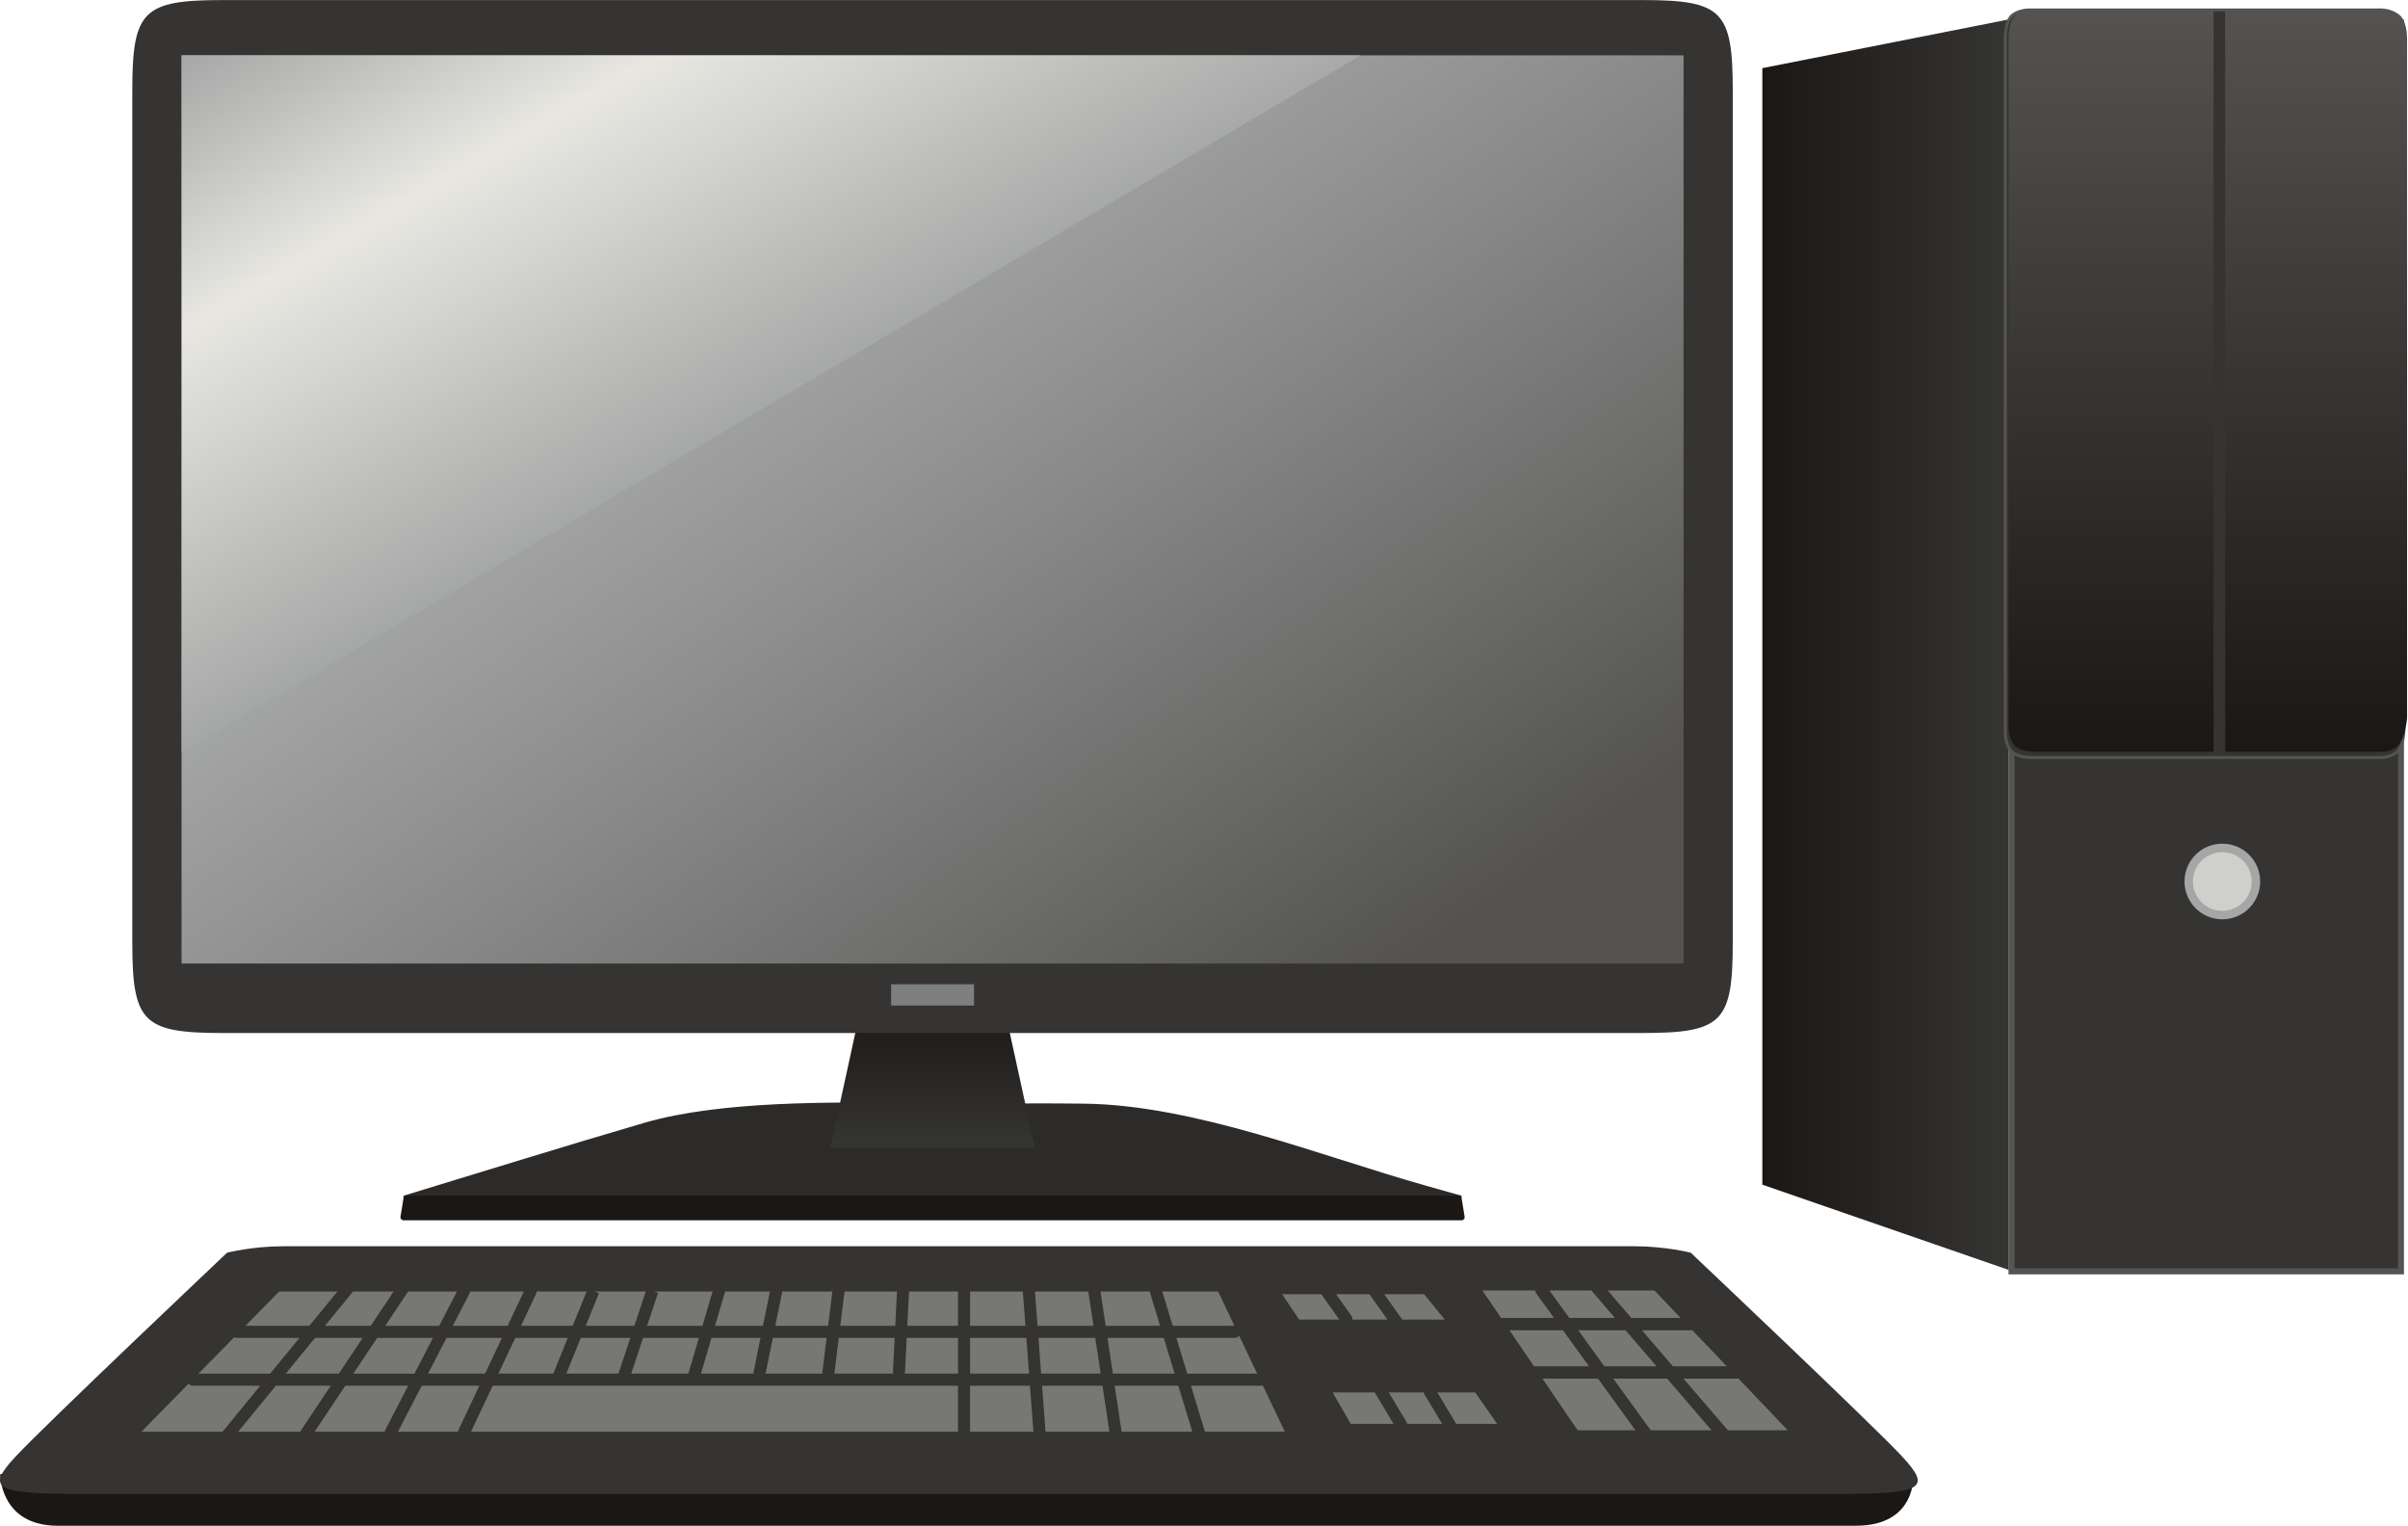 <?xml version="1.0" encoding="UTF-8"?>
<!DOCTYPE svg  PUBLIC '-//W3C//DTD SVG 1.1//EN'  'http://www.w3.org/Graphics/SVG/1.1/DTD/svg11.dtd'>
<svg version="1.1" viewBox="0 0 1547 980" xmlns="http://www.w3.org/2000/svg">
<defs>
<linearGradient id="f" x1="1132.2" x2="1290.4" y1="414.08" y2="414.08" gradientUnits="userSpaceOnUse">
<stop stop-color="#1B1715" offset="0"/>
<stop stop-color="#353533" offset="1"/>
</linearGradient>
<linearGradient id="e" x1="1488" x2="1488" y1="482.93" y2="6.371" gradientUnits="userSpaceOnUse">
<stop stop-color="#1B1715" offset="0"/>
<stop stop-color="#545352" offset="1"/>
</linearGradient>
<linearGradient id="d" x1="1356.2" x2="1356.2" y1="482.88" y2="6.413" gradientUnits="userSpaceOnUse">
<stop stop-color="#1B1715" offset="0"/>
<stop stop-color="#545352" offset="1"/>
</linearGradient>
<linearGradient id="c" x1="599.11" x2="599.11" y1="737.25" y2="635.18" gradientUnits="userSpaceOnUse">
<stop stop-color="#353533" offset="0"/>
<stop stop-color="#1B1715" offset=".898"/>
<stop stop-color="#1B1715" offset="1"/>
</linearGradient>
<linearGradient id="b" x1="303.34" x2="894.88" y1="-95.181" y2="749.63" gradientUnits="userSpaceOnUse">
<stop stop-color="#A5A7A6" offset="0"/>
<stop stop-color="#A5A7A6" offset=".342"/>
<stop stop-color="#545352" offset=".898"/>
<stop stop-color="#545352" offset="1"/>
</linearGradient>
<linearGradient id="a" x1="303.83" x2="497.62" y1="-72.481" y2="263.18" gradientUnits="userSpaceOnUse">
<stop stop-color="#A5A7A6" offset="0"/>
<stop stop-color="#E8E7E2" offset=".396"/>
<stop stop-color="#A5A7A6" offset="1"/>
</linearGradient>
</defs>
<path d="m1292.3 14.418h250.16v802.19h-250.16z" fill="#353433"/>
<path d="m1292.3 14.418h250.16v802.19h-250.16z" fill-opacity="0" stroke="#545452" stroke-width="3.88"/>
<path d="m1132.2 760.94 158.17 54.715v-803.15l-158.17 31.266v717.16z" fill="url(#f)"/>
<path d="m1449.3 566.2c0 11.916-9.66 21.574-21.58 21.574s-21.57-9.658-21.57-21.574c0-11.921 9.65-21.576 21.57-21.576s21.58 9.655 21.58 21.576" fill="#CFD0CC"/>
<path d="m1449.3 566.2c0 11.916-9.66 21.574-21.58 21.574s-21.57-9.658-21.57-21.574c0-11.921 9.65-21.576 21.57-21.576s21.58 9.655 21.58 21.576z" fill-opacity="0" stroke="#A5A7A6" stroke-linecap="round" stroke-linejoin="round" stroke-width="5.447"/>
<path d="m1292.3 10.358c4.01-3.945 11.07-3.945 11.07-3.945h223.89s8.91-0.736 13.03 3.945c4.12 4.68 4.03 14.541 4.03 14.541v439.84s0.93 13.074-4.03 17.879c-4.96 4.802-13.03 3.945-13.03 3.945h-222.88s-8.05 0.125-12.08-3.945c-4.04-4.071-4.04-11.963-4.04-11.963v-446.74s0.02-9.612 4.04-13.556" fill="#353433"/>
<path d="m1292.3 10.358c4.01-3.945 11.07-3.945 11.07-3.945h223.89s8.91-0.736 13.03 3.945c4.12 4.68 4.03 14.541 4.03 14.541v439.84s0.93 13.074-4.03 17.879c-4.96 4.802-13.03 3.945-13.03 3.945h-222.88s-8.05 0.125-12.08-3.945c-4.04-4.071-4.04-11.963-4.04-11.963v-446.74s0.02-9.612 4.04-13.556z" fill-opacity="0" stroke="#545452" stroke-width="1.947"/>
<path d="m1530.2 6.375c4.391-0.069 8.952 0.785 12.181 3.952 3.169 3.993 3.916 9.354 4.03 14.318v436.57s-1.01 12.974-5.97 17.742c-4.96 4.767-11.09 3.915-11.09 3.915h-99.82v-476.46h99.82c0.35-0.025 0.067-6e-3 0.849-0.037z" fill="url(#e)"/>
<path d="m1294.4 10.327c4.02-3.915 11.08-3.915 11.08-3.915h116.61v476.46h-115.6s-8.06 0.125-12.09-3.915c-4.03-4.041-4.03-11.871-4.03-11.871v-443.31s0.01-9.538 4.03-13.452z" fill="url(#d)"/>
<path d="m939.02 768.04c0 5.357-4.487 6.066-38.467 6.066h-602.87c-33.972 0-38.466-0.709-38.466-6.066 51.656-15.657 103.2-31.807 155.01-46.909 48.198-14.046 121.21-13.431 170.96-12.539 48.109 0.862 63.289-0.259 111.4 0.311 70.874 0.84 151.5 33.492 219.39 52.656 7.677 2.168 15.363 4.315 23.038 6.481" fill="#2D2B29"/>
<path d="m939.02 781.86h-679.81l1.94-11.887h675.93l1.94 11.887" fill="#1A1715"/>
<path d="m939.02 781.86h-679.81l1.94-11.887h675.93l1.94 11.887z" fill-opacity="0" stroke="#1A1715" stroke-linecap="round" stroke-linejoin="round" stroke-width="3.88"/>
<path d="m664.86 737.25h-131.49l20.17-92.259c0-8.674 0.602-9.815 5.156-9.815h80.84c4.559 0 5.16 1.141 5.16 9.815l20.166 92.259z" fill="url(#c)"/>
<path d="m1113.2 605.32c0 51.426-6.77 58.2-58.2 58.2h-911.8c-51.425 0-58.2-6.774-58.2-58.2v-547.08c0-51.425 6.775-58.2 58.2-58.2h911.8c51.43 0 58.2 6.775 58.2 58.2v547.08" fill="#353433"/>
<path d="m116.64 35.549h964.95v583.35h-964.95z" fill="url(#b)"/>
<path d="m572.48 632.22h53.281v13.672h-53.281z" fill="#7E7F7F"/>
<path d="m116.71 483.1v-447.55h757.37l-757.37 447.55z" fill="url(#a)"/>
<path d="m1229.3 946.89h-1229.2s-0.155 33.11 36.887 33.11h1155.4c39.35 0 36.89-33.11 36.89-33.11" fill="#1A1715"/>
<path d="m1222.5 936.03c-18.57-20.082-136.31-131.4-136.31-131.4s-16.1-4.137-36.3-4.137h-867.7c-20.2 0-36.3 4.137-36.3 4.137s-117.74 111.32-136.31 131.4c-18.552 20.082-12.898 23.539 41.437 23.539h1130c54.34 0 59.99-3.457 41.44-23.539" fill="#353433"/>
<path d="m459.37 851.59h30.785l4.476-22.019h-28.853c-0.019 0.256-0.067 0.512-0.143 0.767l-6.265 21.252" fill="#777776"/>
<path d="m498.08 851.59h33.929l2.724-22.019h-32.225c-0.012 0.148-0.014 0.295-0.044 0.443l-4.384 21.576" fill="#777776"/>
<path d="m334.71 851.59h33.213l8.953-22.019h-32.053c-0.039 0.447-0.142 0.896-0.345 1.326l-9.768 20.693" fill="#777776"/>
<path d="m539.83 851.59h35.314l1.098-22.019h-33.701c-6e-3 0.049 2e-3 0.099-4e-3 0.148l-2.707 21.871" fill="#777776"/>
<path d="m290.91 851.59h35.218l10.395-22.019h-34.536c-0.041 0.494-0.178 0.988-0.42 1.455l-10.657 20.564" fill="#777776"/>
<path d="m666.55 851.59h35.931l-3.313-22.019h-34.283l1.665 22.019" fill="#777776"/>
<path d="m707.02 829.57 3.313 22.019h34.956l-6.461-21.218c-0.081-0.266-0.129-0.536-0.153-0.801h-31.655" fill="#777776"/>
<path d="m658.77 851.59-1.631-21.547c-0.011-0.162 4e-3 -0.314 0.011-0.472h-33.927v22.019h35.547" fill="#777776"/>
<path d="m615.46 851.59v-22.019h-31.457l-1.099 22.019h32.556" fill="#777776"/>
<path d="m232.99 859.35h-30.591l-18.818 22.957h34.092l15.317-22.957" fill="#777776"/>
<path d="m711.5 859.35 3.453 22.957h39.685l-6.989-22.957h-36.149" fill="#777776"/>
<path d="m262.23 890.07h-40.401l-19.705 29.537h44.963c0.072-0.326 0.17-0.648 0.332-0.959l14.811-28.578" fill="#777776"/>
<path d="m307.96 890.07h-36.997l-15.307 29.537h38.619c0.044-0.428 0.142-0.853 0.336-1.262l13.349-28.275" fill="#777776"/>
<path d="m757 890.07h-40.879l4.445 29.537h45.427l-8.993-29.537" fill="#777776"/>
<path d="m173.55 882.31 18.819-22.957h-40.147c-0.627 0-1.213-0.164-1.738-0.43l-22.982 23.387h46.048" fill="#777776"/>
<path d="m413.14 859.35-7.639 22.957h36.727l6.769-22.957h-35.857" fill="#777776"/>
<path d="m212.49 890.07h-35.276l-24.208 29.537h40.109c0.1-0.461 0.278-0.912 0.555-1.328l18.82-28.209" fill="#777776"/>
<path d="m238.17 851.59 14.69-22.019h-26.392c-0.146 0.437-0.362 0.859-0.671 1.236l-17.036 20.783h29.409" fill="#777776"/>
<path d="m282.17 851.59 11.413-22.019h-31.39l-14.692 22.019h34.669" fill="#777776"/>
<path d="m422.75 830.47-7.029 21.123h35.566l6.49-22.019h-37.718l2.691 0.896" fill="#777776"/>
<path d="m796.07 857.97c-0.712 0.836-1.759 1.381-2.945 1.381h-37.366l6.989 22.957h44.909l-11.587-24.338" fill="#777776"/>
<path d="m198.72 851.59 18.049-22.019h-37.447l-21.639 22.019h41.037" fill="#777776"/>
<path d="m746.69 829.57 6.705 22.019h39.637l-10.482-22.019h-35.86" fill="#777776"/>
<path d="m703.65 859.35h-36.512l1.737 22.957h38.231l-3.456-22.957" fill="#777776"/>
<path d="m582.52 859.35-1.087 21.791c-0.022 0.412-0.12 0.799-0.258 1.166h34.289v-22.957h-32.944" fill="#777776"/>
<path d="m659.36 859.35h-36.134v22.957h37.872l-1.738-22.957" fill="#777776"/>
<path d="m708.28 890.07h-38.811l2.235 29.537h41.023l-4.447-29.537" fill="#777776"/>
<path d="m810.26 890.07h-45.153l8.901 29.232c0.03 0.102 0.038 0.203 0.06 0.305h51.342l-14.133-29.687c-0.326 0.087-0.663 0.15-1.017 0.15" fill="#777776"/>
<path d="m167.18 890.07h-43.214c-1.134 0-2.143-0.494-2.854-1.27l-30.274 30.807h52.134l24.208-29.537" fill="#777776"/>
<path d="m661.68 890.07h-38.459v29.537h40.693l-2.234-29.537" fill="#777776"/>
<path d="m364.77 859.35h-33.723l-10.839 22.957h35.226l9.336-22.957" fill="#777776"/>
<path d="m404.96 859.35h-31.819l-9.336 22.957h33.516l7.639-22.957" fill="#777776"/>
<path d="m528.33 881.28 2.713-21.93h-34.545l-4.664 22.957h36.521c-0.048-0.334-0.069-0.676-0.025-1.027" fill="#777776"/>
<path d="m322.46 859.35h-35.577l-11.9 22.957h36.639l10.838-22.957" fill="#777776"/>
<path d="m227 882.31h39.245l11.898-22.957h-35.826l-15.317 22.957" fill="#777776"/>
<path d="m484.19 880.98 4.394-21.635h-31.498l-6.77 22.957h33.848c-0.06-0.43-0.066-0.873 0.026-1.322" fill="#777776"/>
<path d="m615.46 890.07h-170.32c-4e-3 0-8e-3 2e-3 -0.012 2e-3 -3e-3 0-9e-3 -2e-3 -0.013-2e-3h-128.58l-13.944 29.537h312.87v-29.537" fill="#777776"/>
<path d="m384.79 830.7-8.494 20.888h31.247l7.326-22.019h-32.862l2.783 1.131" fill="#777776"/>
<path d="m573.69 880.75 1.068-21.404h-35.885l-2.832 22.883c-4e-3 0.025-0.014 0.049-0.017 0.074h37.908c-0.18-0.48-0.272-1.006-0.242-1.553" fill="#777776"/>
<path d="m860.42 847.6-11.605-16.312h-25.122l10.96 16.312h25.767" fill="#777776"/>
<path d="m868.07 844.97c0.567 0.797 0.774 1.731 0.683 2.633h22.607l-11.54-16.221c-0.02-0.029-0.032-0.062-0.052-0.091h-21.432l9.734 13.679" fill="#777776"/>
<path d="m889.28 831.29 11.409 16.033c0.062 0.09 0.104 0.185 0.159 0.279h27.329l-13.253-16.312h-25.644" fill="#777776"/>
<path d="m895.26 914.57-12.075-20.192h-27.068l11.686 20.192h27.457" fill="#777776"/>
<path d="m903.64 913.47c0.21 0.352 0.339 0.725 0.427 1.104h22.4l-11.415-19.088c-0.21-0.352-0.339-0.725-0.428-1.104h-22.399l11.415 19.088" fill="#777776"/>
<path d="m923.43 894.38 12.075 20.192h26.346l-14.128-20.192h-24.293" fill="#777776"/>
<path d="m1008.1 846.55h29.59l-15.3-17.793h-27.179l12.889 17.793" fill="#777776"/>
<path d="m1004.1 854.31h-34.585l15.956 23.424h35.599l-16.97-23.424" fill="#777776"/>
<path d="m1087.3 854.31h-32.69l20.15 23.424h34.89l-22.35-23.424" fill="#777776"/>
<path d="m1013.7 854.31 16.98 23.424h33.8l-20.14-23.424h-30.64" fill="#777776"/>
<path d="m1071.2 885.5h-34.86l24.13 33.293h39.36l-28.63-33.293" fill="#777776"/>
<path d="m1081.4 885.5 28.63 33.293h38.74l-31.75-33.293h-35.62" fill="#777776"/>
<path d="m1050.9 918.79-24.12-33.293h-35.942l22.682 33.293h37.38" fill="#777776"/>
<path d="m1032.6 828.76 15.31 17.793h31.96l-16.97-17.793h-30.3" fill="#777776"/>
<path d="m998.51 846.55-11.462-15.814c-0.436-0.604-0.661-1.289-0.714-1.979h-34.19l12.122 17.793h34.244" fill="#777776"/>
<path d="m1110 918.79-28.63-33.293h35.62l31.75 33.293h-38.74zm-83.3-33.293 24.12 33.293h-37.38l-22.682-33.293h35.942zm-40.403-56.739c0.053 0.69 0.278 1.375 0.714 1.979l11.462 15.814h-34.244l-12.122-17.793h34.19zm61.583 17.793-15.31-17.793h30.3l16.97 17.793h-31.96zm6.67 7.76h32.69l22.35 23.424h-34.89l-20.15-23.424zm-32.21-25.553 15.3 17.793h-29.59l-12.889-17.793h27.179zm-52.825 25.553h34.585l16.97 23.424h-35.599l-15.956-23.424zm61.145 23.424-16.98-23.424h30.64l20.14 23.424h-33.8zm29.75 41.055-24.13-33.293h34.86l28.63 33.293h-39.36zm100.2 1.201-93.27-97.791c-0.73-0.768-1.75-1.201-2.81-1.201h-119.76c-1.439 0-2.759 0.794-3.43 2.066-0.672 1.271-0.587 2.81 0.222 3.998l66.617 97.791c0.72 1.062 1.92 1.695 3.21 1.695h146.42c1.55 0 2.95-0.925 3.56-2.351 0.61-1.428 0.32-3.08-0.76-4.207" fill="#353433"/>
</svg>

